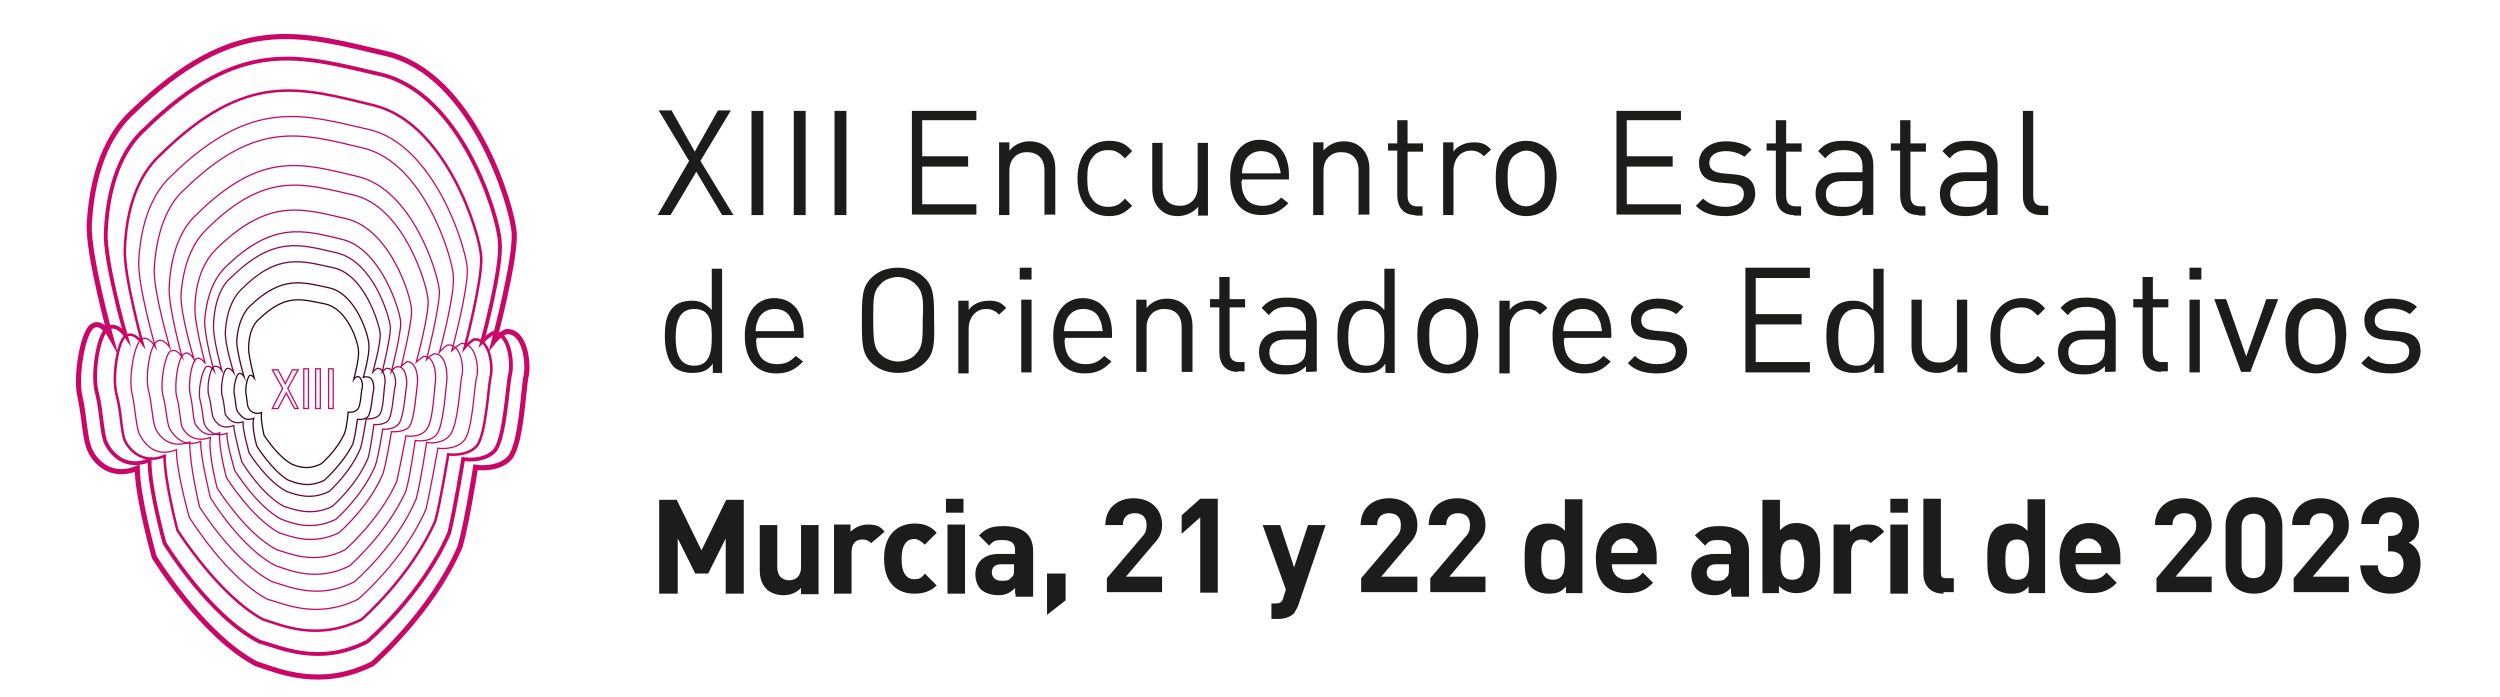 <?xml version="1.0" encoding="utf-8"?>
<!-- Generator: Adobe Illustrator 24.1.1, SVG Export Plug-In . SVG Version: 6.00 Build 0)  -->
<svg version="1.1" id="Capa_1" xmlns="http://www.w3.org/2000/svg" xmlns:xlink="http://www.w3.org/1999/xlink" x="0px" y="0px"
	 viewBox="0 0 484.7 135.1" style="enable-background:new 0 0 484.7 135.1;" xml:space="preserve">
<style type="text/css">
	.st0{fill:none;stroke:#CA0766;stroke-width:0.748;stroke-miterlimit:10;}
	.st1{fill:none;stroke:#CA0766;stroke-width:0.499;stroke-miterlimit:10;}
	.st2{fill:none;stroke:#CA0766;stroke-width:0.249;stroke-miterlimit:10;}
	.st3{fill:none;stroke:#C70765;stroke-width:0.249;stroke-miterlimit:10;}
	.st4{fill:none;stroke:#C50764;stroke-width:0.249;stroke-miterlimit:10;}
	.st5{fill:none;stroke:#C30763;stroke-width:0.249;stroke-miterlimit:10;}
	.st6{fill:none;stroke:#C00761;stroke-width:0.249;stroke-miterlimit:10;}
	.st7{fill:none;stroke:#B00759;stroke-width:0.249;stroke-miterlimit:10;}
	.st8{fill:none;stroke:#920748;stroke-width:0.249;stroke-miterlimit:10;}
	.st9{fill:none;stroke:#700535;stroke-width:0.249;stroke-miterlimit:10;}
	.st10{fill:none;stroke:#4C001E;stroke-width:0.249;stroke-miterlimit:10;}
	.st11{fill:none;stroke:#36000E;stroke-width:0.249;stroke-miterlimit:10;}
	.st12{fill:none;stroke:#CA0766;stroke-width:0.998;stroke-miterlimit:10;}
	.st13{fill:#1C1C1B;}
</style>
<g>
	<g>
		<path class="st0" d="M31.9,105.3c0,0,8.6,14.1,18.4,19.1c4.1,1.1,11.6,4.8,20.9,0c0,0,10.7-9.1,15.9-21.1
			c1.1-4.5,2.7-14.3,2.7-14.3s3.9,0.7,6.1-1.6c2-2.3,2.5-12.9,3-14.8c0.5-2,0-8.4-3.4-8c-1.1,0.7-2,1.6-2,1.6s3.9-14.3,3.4-19.3
			c-0.2-5-7.5-28.9-23.2-32.5S46.7,6.9,28,25.1c-3,2.7-7,8.4-7.5,20c-0.2,5.7,3.9,20,3.9,20s-1.8-2.7-3.6-1.4c-1.8,1.4-3,9.1-2,12.5
			c0.9,3.4,0.9,8,1.8,9.8c0.9,1.8,3.6,5.2,8.4,3.2C28.9,94.6,31.9,105.3,31.9,105.3z"/>
		<path class="st1" d="M34.4,102.8c0,0,8,12.7,16.6,17.3c3.6,1.1,10.5,4.3,19.1,0c0,0,9.5-8.2,14.3-19.1c1.1-4.1,2.5-12.9,2.5-12.9
			s3.6,0.5,5.5-1.6c1.8-2,2.3-11.6,2.7-13.4c0.5-1.8,0-7.5-3.2-7.3c-1.1,0.7-1.8,1.6-1.8,1.6s3.4-12.9,3.2-17.5s-6.8-26.1-20.9-29.5
			S47.8,13.5,31,30.1c-2.7,2.5-6.4,7.7-6.8,18.2c-0.2,5.2,3.4,18.2,3.4,18.2s-1.6-2.3-3.2-1.4c-1.6,0.9-2.7,8.2-1.8,11.4
			c0.9,3.2,0.9,7.3,1.6,8.9c0.7,1.6,3.4,4.8,7.7,3C31.9,93.3,34.4,102.8,34.4,102.8z"/>
		<path class="st2" d="M36.7,100.3c0,0,7.3,11.8,15.2,15.9c3.4,0.9,9.5,3.9,17.5,0c0,0,8.9-7.5,13.2-17.5c0.9-3.9,2.3-11.8,2.3-11.8
			s3.2,0.5,5-1.4s2-10.7,2.5-12.3c0.5-1.6,0-6.8-3-6.6c-0.9,0.5-1.8,1.4-1.8,1.4s3.2-11.8,3-15.9c-0.2-4.1-6.4-24.1-19.1-27
			S48.9,18.8,33.3,34c-2.5,2.3-5.9,7-6.4,16.6c-0.2,4.8,3.2,16.6,3.2,16.6s-1.4-2.3-2.7-1.4c-1.4,0.9-2.5,7.5-1.8,10.5
			c0.7,3,0.7,6.6,1.6,8.2c0.9,1.6,3,4.3,7,2.7C34.2,91.5,36.7,100.3,36.7,100.3z"/>
		<path class="st3" d="M38.7,98.3c0,0,6.6,10.7,14.1,14.5c3.2,0.9,8.9,3.6,15.9,0c0,0,8.2-7,12-16.1c0.9-3.4,2-10.9,2-10.9
			s3,0.5,4.5-1.4c1.6-1.8,2-9.8,2.3-11.4c0.5-1.4,0-6.4-2.7-6.1c-0.9,0.5-1.6,1.4-1.6,1.4s3-10.9,2.7-14.8
			c-0.2-3.6-5.7-22-17.5-24.8s-20.7-5.7-34.8,8.2c-2.3,2-5.2,6.6-5.7,15.2c-0.2,4.3,3,15.2,3,15.2s-1.4-2-2.5-1.1
			c-1.4,0.9-2.3,7-1.6,9.5c0.7,2.7,0.7,5.9,1.4,7.5c0.7,1.4,2.7,3.9,6.6,2.5C36.7,90.1,38.7,98.3,38.7,98.3z"/>
		<path class="st4" d="M40.8,96.5c0,0,5.9,9.8,12.7,13.2c2.7,0.9,8,3.2,14.3,0c0,0,7.3-6.4,10.9-14.5c0.9-3.2,1.8-9.8,1.8-9.8
			s2.7,0.5,4.1-1.1c1.4-1.6,1.8-8.9,2-10.2c0.2-1.4,0-5.7-2.5-5.5c-0.9,0.5-1.4,1.1-1.4,1.1s2.5-9.8,2.5-13.2
			c-0.2-3.4-5.2-19.8-15.9-22.3S50.8,29,38,41.7c-2,1.8-4.8,5.9-5.2,13.9c-0.2,3.9,2.5,13.6,2.5,13.6s-1.1-1.8-2.3-1.1
			c-1.1,0.9-2,6.4-1.4,8.6c0.7,2.5,0.7,5.5,1.4,6.6s2.5,3.6,5.9,2.3C38.9,89,40.8,96.5,40.8,96.5z"/>
		<path class="st5" d="M42.1,94.6c0,0,5.5,8.9,11.6,12c2.5,0.7,7.3,3,13.2,0c0,0,6.6-5.7,10-13.2c0.7-3,1.8-8.9,1.8-8.9
			s2.5,0.5,3.9-1.1c1.4-1.4,1.6-8.2,1.8-9.3c0.2-1.1,0-5.2-2.3-5c-0.7,0.5-1.4,1.1-1.4,1.1s2.5-9.1,2.3-12
			c-0.2-3.2-4.8-18.2-14.5-20.4s-17-4.8-28.6,6.8c-1.8,1.8-4.3,5.5-4.8,12.5c-0.2,3.6,2.5,12.5,2.5,12.5s-1.1-1.8-2-0.9
			c-1.1,0.7-1.8,5.7-1.4,8c0.7,2.3,0.7,5,1.1,6.1c0.5,1.1,2.3,3.2,5.5,2C40.3,87.8,42.1,94.6,42.1,94.6z"/>
		<path class="st6" d="M43.9,92.6c0,0,4.8,7.7,10.2,10.7c2.3,0.7,6.4,2.5,11.6,0c0,0,5.9-5,8.6-11.6c0.7-2.5,1.6-8,1.6-8
			s2.3,0.2,3.4-0.9c1.1-1.4,1.4-7,1.6-8.2c0.2-1.1,0-4.5-2-4.5c-0.7,0.5-1.1,0.9-1.1,0.9s2-8,2-10.7s-4.1-15.9-12.7-17.9
			c-8.6-2-15-4.1-25.2,5.9c-1.6,1.6-3.9,4.8-4.1,11.1c-0.2,3.2,2,11.1,2,11.1S38.9,69,38,69.6c-0.9,0.7-1.6,5-1.1,7
			c0.5,2,0.5,4.3,0.9,5.5c0.5,0.9,2,3,4.8,1.8C42.3,86.7,43.9,92.6,43.9,92.6z"/>
		<path class="st7" d="M45.5,91.2c0,0,4.3,7,9.1,9.5c2,0.7,5.7,2.3,10.5,0c0,0,5.2-4.5,7.7-10.5c0.7-2.3,1.4-7,1.4-7s2,0.2,3-0.9
			c1.1-1.1,1.4-6.4,1.6-7.3c0.2-0.9,0-4.1-1.8-3.9c-0.7,0.2-1.1,0.9-1.1,0.9s1.8-7,1.8-9.5c-0.2-2.5-3.9-14.3-11.4-16.1
			s-13.4-3.6-22.7,5.5c-1.4,1.4-3.4,4.3-3.9,10c-0.2,3,1.8,10,1.8,10s-0.9-1.4-1.6-0.7s-1.6,4.5-1.1,6.4c0.5,1.8,0.5,3.9,0.9,4.8
			c0.5,0.9,1.8,2.5,4.3,1.6C43.9,85.8,45.5,91.2,45.5,91.2z"/>
		<path class="st8" d="M46.9,89.6c0,0,3.9,6.4,8.2,8.6c1.8,0.5,5.2,2,9.3,0c0,0,4.8-4.1,7-9.5c0.5-2,1.1-6.4,1.1-6.4
			s1.8,0.2,2.7-0.7c0.9-0.9,1.1-5.7,1.4-6.6s0-3.6-1.6-3.6c-0.5,0.2-0.9,0.7-0.9,0.7s1.6-6.4,1.6-8.6c-0.2-2.3-3.4-12.9-10.5-14.5
			c-7-1.6-12-3.4-20.4,4.8c-1.4,1.1-3.2,3.9-3.4,9.1c-0.2,2.5,1.6,8.9,1.6,8.9s-0.7-1.1-1.6-0.7c-0.7,0.5-1.4,4.1-0.9,5.7
			c0.5,1.6,0.5,3.6,0.9,4.3c0.5,0.9,1.6,2.3,3.9,1.4C45.5,84.6,46.9,89.6,46.9,89.6z"/>
		<path class="st9" d="M48.3,87.8c0,0,3.4,5.5,7.3,7.5c1.6,0.5,4.5,1.8,8.2,0c0,0,4.1-3.6,6.1-8.4c0.5-1.8,1.1-5.7,1.1-5.7
			s1.6,0.2,2.5-0.7c0.9-0.9,0.9-5,1.1-5.9c0.2-0.7,0-3.2-1.4-3.2c-0.5,0.2-0.9,0.7-0.9,0.7s1.6-5.7,1.4-7.5
			c-0.2-1.8-3-11.4-9.1-12.7s-10.7-3-17.9,4.3c-1.1,1.1-2.7,3.4-3,8c-0.2,2.3,1.6,8,1.6,8s-0.7-1.1-1.4-0.7c-0.7,0.5-1.1,3.6-0.9,5
			c0.5,1.4,0.5,3.2,0.7,3.9c0.5,0.7,1.4,2,3.4,1.4C47.1,83.7,48.3,87.8,48.3,87.8z"/>
		<path class="st10" d="M49.8,86.5c0,0,3,4.8,6.1,6.6c1.4,0.5,3.9,1.6,7,0c0,0,3.6-3.2,5.5-7c0.5-1.6,0.9-4.8,0.9-4.8s1.4,0.2,2-0.5
			c0.7-0.7,0.9-4.3,1.1-5c0.2-0.7,0-2.7-1.1-2.7c-0.7-0.2-0.9,0.2-0.9,0.2s1.4-4.8,1.1-6.6c0-1.6-2.5-9.8-7.7-10.9
			c-5.2-1.1-9.1-2.5-15.4,3.6c-0.9,0.9-2.3,3-2.5,6.8c0,2,1.4,6.8,1.4,6.8s-0.5-0.9-1.1-0.5c-0.5,0.5-1.1,3.2-0.7,4.3
			c0.2,1.1,0.2,2.7,0.7,3.2c0.5,0.5,1.1,1.8,3,1.1C48.7,82.8,49.8,86.5,49.8,86.5z"/>
		<path class="st11" d="M51.2,84.4c0,0,2.5,3.9,5.2,5.5c1.1,0.5,3.2,1.4,5.9,0c0,0,3-2.5,4.5-5.9c0.5-1.4,0.7-4.1,0.7-4.1
			s1.1,0.2,1.8-0.5s0.7-3.6,0.9-4.1c0.2-0.5,0-2.3-0.9-2.3c-0.5,0.2-0.7,0.5-0.7,0.5s1.1-4.1,0.9-5.5c0-1.4-2-8.2-6.6-9.1
			s-7.5-2-12.7,3c-0.9,0.7-2,2.5-2,5.7c0,1.6,1.1,5.7,1.1,5.7s-0.5-0.7-0.9-0.5c-0.5,0.5-0.9,2.5-0.7,3.6c0.2,0.9,0.2,2.3,0.5,2.7
			c0.2,0.5,1.1,1.4,2.5,0.9C50.5,81.5,51.2,84.4,51.2,84.4z"/>
		<path class="st12" d="M29.9,108c0,0,9.3,15.2,19.8,20.7c4.3,1.4,12.5,5,22.5,0c0,0,11.4-9.8,17-22.7c1.4-5,3-15.4,3-15.4
			s4.3,0.7,6.6-1.8c2.3-2.5,2.7-13.9,3.2-15.9c0.5-2,0-8.9-3.9-8.6c-1.4,0.7-2.3,1.8-2.3,1.8s4.1-15.4,3.9-20.7
			c-0.2-5.2-8-31.1-24.8-35S45.8,2.2,25.5,21.9c-3.2,3-7.5,9.1-8.2,21.6c-0.2,6.1,4.1,21.6,4.1,21.6s-1.8-3.2-3.6-1.8
			s-3.2,9.8-2.3,13.6c0.9,3.9,0.9,8.4,2,10.5c0.9,2,3.9,5.5,9.1,3.4C26.7,96.7,29.9,108,29.9,108z"/>
		<g>
			<path class="st2" d="M57.1,79.2l-1.6-3l-1.6,3h-1.1l2-3.9l-2-3.6h1.1l1.4,2.7l1.4-2.7h1.1l-2,3.6l2,3.9H57.1z"/>
			<path class="st2" d="M58.9,71.5h0.9v7.7h-0.9V71.5z"/>
			<path class="st2" d="M61.2,71.5h0.9v7.7h-0.9V71.5z"/>
			<path class="st2" d="M63.7,71.5h0.9v7.7h-0.9V71.5z"/>
		</g>
	</g>
	<g>
		<g>
			<path class="st13" d="M140,41.7l-5-8.4l-5,8.4h-2.5l6.1-10.5l-5.9-9.8h2.5l4.5,8l4.5-8h2.5l-5.9,9.8l6.4,10.5H140z"/>
			<path class="st13" d="M145.7,41.7V21.5h2.3v20.2H145.7z"/>
			<path class="st13" d="M153.9,41.7V21.5h2.3v20.2H153.9z"/>
			<path class="st13" d="M161.8,41.7V21.5h2.3v20.2H161.8z"/>
			<path class="st13" d="M176.8,41.7V21.5h12.5v1.8h-10.5v7h8.9v2h-8.9v7.3h10.5v2H176.8z"/>
			<path class="st13" d="M202.5,41.7v-8.6c0-2.5-1.4-3.6-3.4-3.6c-2,0-3.4,1.4-3.4,3.6v8.6h-2V27.6h2v1.6c0.9-1.1,2.3-1.8,3.9-1.8
				c1.6,0,2.7,0.5,3.6,1.4c0.9,0.9,1.4,2.3,1.4,3.9v8.9h-2V41.7z"/>
			<path class="st13" d="M215,41.9c-3.6,0-6.1-2.5-6.1-7.3s2.7-7.3,6.1-7.3c2,0,3.2,0.5,4.5,2l-1.4,1.4c-1.1-1.1-1.8-1.6-3.2-1.6
				s-2.5,0.5-3.2,1.6c-0.7,0.9-0.9,2-0.9,3.9c0,1.8,0.2,3,0.9,3.9c0.7,1.1,1.8,1.6,3.2,1.6s2.3-0.5,3.2-1.6l1.4,1.4
				C218.2,41.2,217.1,41.9,215,41.9z"/>
			<path class="st13" d="M232.3,41.7v-1.6c-0.9,1.1-2.5,1.8-3.9,1.8c-1.6,0-2.7-0.5-3.6-1.4c-0.9-0.9-1.4-2.3-1.4-3.9v-8.9h2v8.6
				c0,2.5,1.4,3.6,3.4,3.6s3.4-1.4,3.4-3.6v-8.6h2v14.1h-2V41.7z"/>
			<path class="st13" d="M240.7,35.1c0,3.2,1.4,4.8,4.1,4.8c1.6,0,2.5-0.5,3.6-1.6l1.4,1.1c-1.4,1.4-2.7,2.3-5.2,2.3
				c-3.6,0-6.1-2.3-6.1-7.3c0-4.5,2.3-7.3,5.7-7.3c3.6,0,5.7,2.7,5.7,6.8v0.9h-9.1V35.1z M247.7,31.3c-0.5-1.4-1.8-2-3.2-2
				c-1.6,0-2.7,0.9-3.2,2c-0.2,0.7-0.5,1.1-0.5,2.3h7.5C248.2,32.6,247.9,32.2,247.7,31.3z"/>
			<path class="st13" d="M263.4,41.7v-8.6c0-2.5-1.4-3.6-3.4-3.6s-3.4,1.4-3.4,3.6v8.6h-2V27.6h2v1.6c0.9-1.1,2.3-1.8,3.9-1.8
				c1.6,0,2.7,0.5,3.6,1.4c0.9,0.9,1.4,2.3,1.4,3.9v8.9h-2V41.7z"/>
			<path class="st13" d="M274.5,41.7c-2.5,0-3.6-1.6-3.6-3.9v-8.6h-1.8v-1.4h1.8v-4.5h2v4.5h3v1.6h-3v8.6c0,1.4,0.7,2,1.8,2h1.1v1.8
				h-1.4V41.7z"/>
			<path class="st13" d="M287.7,30.3c-0.7-0.7-1.4-1.1-2.5-1.1c-2,0-3.4,1.6-3.4,3.9v8.6h-2V27.6h2v1.8c0.7-1.1,2.3-1.8,3.9-1.8
				c1.4,0,2.3,0.2,3.4,1.4L287.7,30.3z"/>
			<path class="st13" d="M300,40.3c-0.9,0.9-2.3,1.6-4.1,1.6c-1.8,0-3-0.7-4.1-1.6c-1.4-1.4-1.8-3.4-1.8-5.7s0.2-4.1,1.8-5.7
				c0.9-0.9,2.3-1.6,4.1-1.6c1.8,0,3,0.7,4.1,1.6c1.4,1.4,1.8,3.4,1.8,5.7C301.6,36.9,301.3,38.7,300,40.3z M298.4,30.3
				c-0.7-0.7-1.6-1.1-2.5-1.1s-1.8,0.5-2.5,1.1c-1.1,1.1-1.1,2.7-1.1,4.3s0.2,3.4,1.1,4.3c0.7,0.7,1.6,1.1,2.5,1.1s1.8-0.5,2.5-1.1
				c1.1-1.1,1.1-2.7,1.1-4.3C299.5,33.1,299.5,31.5,298.4,30.3z"/>
			<path class="st13" d="M313.4,41.7V21.5h12.5v1.8h-10.5v7h8.9v2h-8.9v7.3h10.5v2H313.4z"/>
			<path class="st13" d="M334.5,41.9c-2.3,0-4.3-0.5-5.7-2l1.4-1.4c1.1,1.1,2.7,1.6,4.3,1.6c2.3,0,3.6-0.9,3.6-2.5
				c0-1.1-0.7-1.8-2.3-2l-2.3-0.2c-2.7-0.2-4.1-1.4-4.1-3.9c0-2.5,2.3-4.1,5.2-4.1c2,0,3.9,0.5,5,1.6l-1.4,1.4
				c-0.9-0.7-2.3-1.1-3.6-1.1c-2,0-3.2,0.9-3.2,2.3c0,1.1,0.7,1.8,2.5,2l2.3,0.2c2.5,0.2,4.1,1.1,4.1,3.9
				C340.2,40.3,337.9,41.9,334.5,41.9z"/>
			<path class="st13" d="M347.9,41.7c-2.5,0-3.6-1.6-3.6-3.9v-8.6h-1.8v-1.4h1.8v-4.5h2v4.5h3v1.6h-3v8.6c0,1.4,0.7,2,1.8,2h1.1v1.8
				h-1.4V41.7z"/>
			<path class="st13" d="M361.1,41.7v-1.4c-1.1,1.1-2.3,1.6-4.1,1.6c-2,0-3.2-0.5-3.9-1.4c-0.7-0.7-1.1-1.8-1.1-3
				c0-2.5,1.8-4.1,4.8-4.1h4.3v-1.1c0-2-1.1-3.2-3.6-3.2c-1.8,0-2.7,0.5-3.6,1.6l-1.4-1.4c1.4-1.6,2.7-2,5-2c3.9,0,5.7,1.6,5.7,4.8
				v9.5C363.1,41.7,361.1,41.7,361.1,41.7z M361.1,35.1h-3.9c-2,0-3.2,0.9-3.2,2.5c0,1.6,0.9,2.5,3.2,2.5c1.1,0,2.3,0,3.2-0.9
				c0.5-0.5,0.7-1.4,0.7-2.5V35.1z"/>
			<path class="st13" d="M372,41.7c-2.5,0-3.6-1.6-3.6-3.9v-8.6h-1.8v-1.4h1.8v-4.5h2v4.5h3v1.6h-3v8.6c0,1.4,0.7,2,1.8,2h1.1v1.8
				H372V41.7z"/>
			<path class="st13" d="M385.2,41.7v-1.4c-1.1,1.1-2.3,1.6-4.1,1.6c-2,0-3.2-0.5-3.9-1.4c-0.7-0.7-1.1-1.8-1.1-3
				c0-2.5,1.8-4.1,4.8-4.1h4.3v-1.1c0-2-1.1-3.2-3.6-3.2c-1.8,0-2.7,0.5-3.6,1.6l-1.4-1.4c1.4-1.6,2.7-2,5-2c3.9,0,5.7,1.6,5.7,4.8
				v9.5C387.2,41.7,385.2,41.7,385.2,41.7z M385.2,35.1h-3.9c-2,0-3.2,0.9-3.2,2.5c0,1.6,0.9,2.5,3.2,2.5c1.1,0,2.3,0,3.2-0.9
				c0.5-0.5,0.7-1.4,0.7-2.5V35.1z"/>
			<path class="st13" d="M395.8,41.7c-2.5,0-3.6-1.6-3.6-3.6V21.5h2v16.4c0,1.4,0.5,2,1.8,2h1.1v1.8
				C397.2,41.7,395.8,41.7,395.8,41.7z"/>
			<path class="st13" d="M138.2,72.1v-1.6c-1.1,1.6-2.5,1.8-4.1,1.8c-1.4,0-2.7-0.5-3.4-1.1c-1.4-1.4-1.8-3.9-1.8-5.9
				c0-2.3,0.2-4.5,1.8-5.9c0.7-0.7,2-1.1,3.4-1.1c1.6,0,2.7,0.5,3.9,1.8v-8h2v20.2h-1.8V72.1z M134.6,59.9c-3,0-3.6,2.7-3.6,5.5
				c0,2.7,0.5,5.5,3.6,5.5c3,0,3.4-2.7,3.4-5.5C138,62.6,137.8,59.9,134.6,59.9z"/>
			<path class="st13" d="M146.6,65.8c0,3.2,1.4,4.8,4.1,4.8c1.6,0,2.5-0.5,3.6-1.6l1.4,1.1c-1.4,1.4-2.7,2.3-5.2,2.3
				c-3.6,0-6.1-2.3-6.1-7.3c0-4.5,2.3-7.3,5.7-7.3c3.6,0,5.7,2.7,5.7,6.8v0.9h-9.1V65.8z M153.4,61.9c-0.5-1.4-1.8-2-3.2-2
				c-1.6,0-2.7,0.9-3.2,2c-0.2,0.7-0.5,1.1-0.5,2.3h7.5C153.9,63.1,153.9,62.6,153.4,61.9z"/>
			<path class="st13" d="M179.3,70.3c-1.4,1.4-3.2,2-5.2,2c-2,0-3.9-0.7-5.2-2c-1.8-1.8-1.8-3.9-1.8-8.2s0-6.4,1.8-8.2
				c1.4-1.4,3.2-2,5.2-2c2,0,3.9,0.7,5.2,2c1.8,1.8,1.8,3.9,1.8,8.2C181.2,66.5,181.2,68.5,179.3,70.3z M177.5,55.1
				c-0.9-0.9-2.3-1.4-3.4-1.4s-2.7,0.5-3.4,1.4c-1.4,1.4-1.4,2.7-1.4,6.8c0,4.3,0.2,5.7,1.4,6.8c0.9,0.9,2.3,1.4,3.4,1.4
				s2.7-0.5,3.4-1.4c1.4-1.4,1.4-2.7,1.4-6.8C179.1,57.8,178.9,56.5,177.5,55.1z"/>
			<path class="st13" d="M193.7,61c-0.7-0.7-1.4-1.1-2.5-1.1c-2,0-3.4,1.6-3.4,3.9v8.6h-2V58.3h2v1.8c0.7-1.1,2.3-1.8,3.9-1.8
				c1.4,0,2.3,0.2,3.4,1.4L193.7,61z"/>
			<path class="st13" d="M197.7,54.2v-2.3h2.3v2.3H197.7z M198,72.1V58.1h2v14.1H198z"/>
			<path class="st13" d="M206.4,65.8c0,3.2,1.4,4.8,4.1,4.8c1.6,0,2.5-0.5,3.6-1.6l1.4,1.1c-1.4,1.4-2.7,2.3-5.2,2.3
				c-3.6,0-6.1-2.3-6.1-7.3c0-4.5,2.3-7.3,5.7-7.3c3.6,0,5.7,2.7,5.7,6.8v0.9h-9.1V65.8z M213.2,61.9c-0.5-1.4-1.8-2-3.2-2
				c-1.6,0-2.7,0.9-3.2,2c-0.2,0.7-0.5,1.1-0.5,2.3h7.5C213.6,63.1,213.6,62.6,213.2,61.9z"/>
			<path class="st13" d="M229.1,72.1v-8.6c0-2.5-1.4-3.6-3.4-3.6s-3.4,1.4-3.4,3.6v8.6h-2V58.1h2v1.6c0.9-1.1,2.3-1.8,3.9-1.8
				s2.7,0.5,3.6,1.4c0.9,0.9,1.4,2.3,1.4,3.9v8.9h-2V72.1z"/>
			<path class="st13" d="M240,72.1c-2.5,0-3.6-1.6-3.6-3.9v-8.6h-1.8v-1.6h1.8v-4.3h2v4.3h3v1.6h-3v8.6c0,1.4,0.7,2,1.8,2h1.1v1.8
				H240z"/>
			<path class="st13" d="M253.2,72.1V71c-1.1,1.1-2.3,1.6-4.1,1.6c-2,0-3.2-0.5-3.9-1.4c-0.7-0.7-1.1-1.8-1.1-3
				c0-2.5,1.8-4.1,4.8-4.1h4.3v-1.4c0-2-1.1-3.2-3.6-3.2c-1.8,0-2.7,0.5-3.6,1.6l-1.4-1.4c1.4-1.6,2.7-2,5-2c3.9,0,5.7,1.6,5.7,4.8
				v9.5C255.2,72.1,253.2,72.1,253.2,72.1z M253.2,65.8h-3.9c-2,0-3.2,0.9-3.2,2.5c0,1.6,0.9,2.5,3.2,2.5c1.1,0,2.3,0,3.2-0.9
				c0.5-0.5,0.7-1.4,0.7-2.5C253.2,67.4,253.2,65.8,253.2,65.8z"/>
			<path class="st13" d="M268.6,72.1v-1.6c-1.1,1.6-2.5,1.8-4.1,1.8c-1.4,0-2.7-0.5-3.4-1.1c-1.4-1.4-1.8-3.9-1.8-5.9
				c0-2.3,0.2-4.5,1.8-5.9c0.7-0.7,2-1.1,3.4-1.1c1.6,0,2.7,0.5,3.9,1.8v-8h2v20.2h-1.8V72.1z M265,59.9c-3,0-3.6,2.7-3.6,5.5
				c0,2.7,0.5,5.5,3.6,5.5c3,0,3.4-2.7,3.4-5.5C268.4,62.6,268.2,59.9,265,59.9z"/>
			<path class="st13" d="M284.8,70.8c-0.9,0.9-2.3,1.6-4.1,1.6c-1.8,0-3-0.7-4.1-1.6c-1.4-1.4-1.8-3.4-1.8-5.7
				c0-2.3,0.2-4.1,1.8-5.7c0.9-0.9,2.3-1.6,4.1-1.6c1.8,0,3,0.7,4.1,1.6c1.4,1.4,1.8,3.4,1.8,5.7C286.3,67.4,286.1,69.4,284.8,70.8z
				 M283.2,61c-0.7-0.7-1.6-1.1-2.5-1.1c-0.9,0-1.8,0.5-2.5,1.1c-1.1,1.1-1.1,2.7-1.1,4.3c0,1.6,0.2,3.4,1.1,4.3
				c0.7,0.7,1.6,1.1,2.5,1.1c0.9,0,1.8-0.5,2.5-1.1c1.1-1.1,1.1-2.7,1.1-4.3C284.3,63.7,284.3,61.9,283.2,61z"/>
			<path class="st13" d="M298.6,61c-0.7-0.7-1.4-1.1-2.5-1.1c-2,0-3.4,1.6-3.4,3.9v8.6h-2V58.3h2v1.8c0.7-1.1,2.3-1.8,3.9-1.8
				c1.4,0,2.3,0.2,3.4,1.4L298.6,61z"/>
			<path class="st13" d="M303.2,65.8c0,3.2,1.4,4.8,4.1,4.8c1.6,0,2.5-0.5,3.6-1.6l1.4,1.1c-1.4,1.4-2.7,2.3-5.2,2.3
				c-3.6,0-6.1-2.3-6.1-7.3c0-4.5,2.3-7.3,5.7-7.3c3.6,0,5.7,2.7,5.7,6.8v0.9h-9.1V65.8z M310,61.9c-0.5-1.4-1.8-2-3.2-2
				c-1.6,0-2.7,0.9-3.2,2c-0.2,0.7-0.5,1.1-0.5,2.3h7.5C310.4,63.1,310.4,62.6,310,61.9z"/>
			<path class="st13" d="M321.3,72.4c-2.3,0-4.3-0.5-5.7-2L317,69c1.1,1.1,2.7,1.6,4.3,1.6c2.3,0,3.6-0.9,3.6-2.5
				c0-1.1-0.7-1.8-2.3-2l-2.3-0.2c-2.7-0.2-4.1-1.4-4.1-3.9c0-2.5,2.3-4.1,5.2-4.1c2,0,3.9,0.5,5,1.6l-1.4,1.4
				c-0.9-0.7-2.3-1.1-3.6-1.1c-2,0-3.2,0.9-3.2,2.3c0,1.1,0.7,1.8,2.5,2l2.3,0.2c2.5,0.2,4.1,1.1,4.1,3.9
				C327,70.8,324.7,72.4,321.3,72.4z"/>
			<path class="st13" d="M338.4,72.1V51.9h12.5v2h-10.5v7h8.9v2h-8.9v7.3h10.5v2h-12.5V72.1z"/>
			<path class="st13" d="M363.4,72.1v-1.6c-1.1,1.6-2.5,1.8-4.1,1.8c-1.4,0-2.7-0.5-3.4-1.1c-1.4-1.4-1.8-3.9-1.8-5.9
				c0-2.3,0.2-4.5,1.8-5.9c0.7-0.7,2-1.1,3.4-1.1c1.6,0,2.7,0.5,3.9,1.8v-8h2v20.2h-1.8V72.1z M360,59.9c-3,0-3.6,2.7-3.6,5.5
				c0,2.7,0.5,5.5,3.6,5.5c3,0,3.4-2.7,3.4-5.5C363.4,62.6,362.9,59.9,360,59.9z"/>
			<path class="st13" d="M379.5,72.1v-1.6c-0.9,1.1-2.5,1.8-3.9,1.8c-1.6,0-2.7-0.5-3.6-1.4c-0.9-0.9-1.4-2.3-1.4-3.9v-8.9h2v8.6
				c0,2.5,1.4,3.6,3.4,3.6s3.4-1.4,3.4-3.6v-8.6h2v14.1h-2V72.1z"/>
			<path class="st13" d="M392,72.4c-3.6,0-6.1-2.5-6.1-7.3c0-4.8,2.7-7.3,6.1-7.3c2,0,3.2,0.5,4.5,2l-1.4,1.4
				c-1.1-1.1-1.8-1.6-3.2-1.6c-1.4,0-2.5,0.5-3.2,1.6c-0.7,0.9-0.9,2-0.9,3.9c0,1.8,0.2,3,0.9,3.9c0.7,1.1,1.8,1.6,3.2,1.6
				c1.4,0,2.3-0.5,3.2-1.6l1.4,1.4C395.2,71.9,393.8,72.4,392,72.4z"/>
			<path class="st13" d="M408.1,72.1V71c-1.1,1.1-2.3,1.6-4.1,1.6c-2,0-3.2-0.5-3.9-1.4c-0.7-0.7-1.1-1.8-1.1-3
				c0-2.5,1.8-4.1,4.8-4.1h4.3v-1.4c0-2-1.1-3.2-3.6-3.2c-1.8,0-2.7,0.5-3.6,1.6l-1.4-1.4c1.4-1.6,2.7-2,5-2c3.9,0,5.7,1.6,5.7,4.8
				v9.5C410.2,72.1,408.1,72.1,408.1,72.1z M408.1,65.8h-3.9c-2,0-3.2,0.9-3.2,2.5c0,1.6,0.9,2.5,3.2,2.5c1.1,0,2.3,0,3.2-0.9
				c0.5-0.5,0.7-1.4,0.7-2.5V65.8z"/>
			<path class="st13" d="M419,72.1c-2.5,0-3.6-1.6-3.6-3.9v-8.6h-1.8v-1.6h1.8v-4.3h2v4.3h3v1.6h-3v8.6c0,1.4,0.7,2,1.8,2h1.1v1.8
				H419z"/>
			<path class="st13" d="M424.5,54.2v-2.3h2.3v2.3H424.5z M424.5,72.1V58.1h2v14.1H424.5z"/>
			<path class="st13" d="M436.3,72.1h-1.8l-5.2-14.1h2.3l3.9,11.1l3.9-11.1h2.3L436.3,72.1z"/>
			<path class="st13" d="M453.1,70.8c-0.9,0.9-2.3,1.6-4.1,1.6c-1.8,0-3-0.7-4.1-1.6c-1.4-1.4-1.8-3.4-1.8-5.7
				c0-2.3,0.2-4.1,1.8-5.7c0.9-0.9,2.3-1.6,4.1-1.6c1.8,0,3,0.7,4.1,1.6c1.4,1.4,1.8,3.4,1.8,5.7C454.7,67.4,454.5,69.4,453.1,70.8z
				 M451.7,61c-0.7-0.7-1.6-1.1-2.5-1.1c-0.9,0-1.8,0.5-2.5,1.1c-1.1,1.1-1.1,2.7-1.1,4.3c0,1.6,0.2,3.4,1.1,4.3
				c0.7,0.7,1.6,1.1,2.5,1.1c0.9,0,1.8-0.5,2.5-1.1c1.1-1.1,1.1-2.7,1.1-4.3C452.6,63.7,452.6,61.9,451.7,61z"/>
			<path class="st13" d="M463.5,72.4c-2.3,0-4.3-0.5-5.7-2l1.4-1.4c1.1,1.1,2.7,1.6,4.3,1.6c2.3,0,3.6-0.9,3.6-2.5
				c0-1.1-0.7-1.8-2.3-2l-2.3-0.2c-2.7-0.2-4.1-1.4-4.1-3.9c0-2.5,2.3-4.1,5.2-4.1c2,0,3.9,0.5,5,1.6l-1.4,1.4
				c-0.9-0.7-2.3-1.1-3.6-1.1c-2,0-3.2,0.9-3.2,2.3c0,1.1,0.7,1.8,2.5,2l2.3,0.2c2.5,0.2,4.1,1.1,4.1,3.9
				C469.2,70.8,467,72.4,463.5,72.4z"/>
		</g>
		<g>
			<g>
				<path class="st13" d="M140.7,115.1v-10.7l-3.4,6.8h-2.5l-3.4-6.8v10.7h-3.6V96.9h3.4l4.8,9.8l4.8-9.8h3.4v18.2H140.7z"/>
				<path class="st13" d="M155.3,115.1v-1.1c-0.9,0.9-2,1.4-3.4,1.4s-2.5-0.5-3.2-1.1c-1.1-1.1-1.4-2.3-1.4-3.9v-8.6h3.4v8.2
					c0,1.8,1.1,2.5,2.3,2.5s2.3-0.7,2.3-2.5v-8.2h3.4v13.4H155.3z"/>
				<path class="st13" d="M168.9,105.3c-0.5-0.5-0.9-0.7-1.8-0.7c-1.1,0-2,0.7-2,2.5v8h-3.4v-13.4h3.2v1.4c0.7-0.7,1.8-1.4,3.4-1.4
					c1.4,0,2.3,0.2,3.2,1.4L168.9,105.3z"/>
				<path class="st13" d="M177.3,115.1c-2.7,0-5.9-1.4-5.9-6.8s3.4-6.8,5.9-6.8c1.8,0,3.2,0.5,4.3,1.8l-2.3,2.3
					c-0.7-0.7-1.4-1.1-2-1.1s-1.4,0.2-1.8,0.9c-0.5,0.7-0.7,1.6-0.7,3c0,1.4,0.2,2.3,0.7,3c0.5,0.7,1.1,0.9,1.8,0.9
					c0.9,0,1.4-0.2,2-1.1l2.3,2.3C180.5,114.6,179.1,115.1,177.3,115.1z"/>
				<path class="st13" d="M183.4,99.4v-2.7h3.4v2.7H183.4z M183.7,115.1v-13.4h3.4v13.4H183.7z"/>
				<path class="st13" d="M196.8,115.1v-1.1c-0.9,0.9-1.8,1.4-3.2,1.4c-1.6,0-2.7-0.5-3.4-1.1c-0.7-0.7-1.1-1.8-1.1-3
					c0-2,1.4-3.9,4.5-3.9h3.2v-0.7c0-1.4-0.7-2-2.5-2c-1.4,0-1.8,0.2-2.5,1.1l-2-2c1.4-1.4,2.5-1.8,4.8-1.8c3.6,0,5.7,1.6,5.7,4.8
					v8.9h-3.4V115.1z M196.8,109.4h-2.7c-1.1,0-1.8,0.5-1.8,1.6c0,0.9,0.7,1.6,1.8,1.6c0.9,0,1.6,0,2-0.7c0.5-0.2,0.5-0.9,0.5-1.6
					v-0.9H196.8z"/>
				<path class="st13" d="M203,119.2v-8h3.6v5.2L203,119.2z"/>
				<path class="st13" d="M214.6,115.1v-3l6.8-8c0.7-0.7,0.9-1.4,0.9-2.3c0-1.4-0.7-2.3-2.3-2.3c-1.1,0-2.3,0.5-2.3,2.3h-3.4
					c0-3.4,2.5-5.2,5.5-5.2c3.2,0,5.5,2,5.5,5.2c0,1.8-0.7,2.7-2,4.1l-5,5.9h7v3h-10.7V115.1z"/>
				<path class="st13" d="M232.7,115.1v-14.8l-3.6,3.2v-3.6l3.6-3.2h3.4v18.2h-3.4V115.1z"/>
				<path class="st13" d="M251.8,117.1c-0.2,0.7-0.7,1.4-0.9,1.8c-0.7,0.7-1.8,1.1-3,1.1h-1.4v-3h0.7c0.9,0,1.4-0.2,1.6-1.1l0.5-1.6
					l-4.5-12.5h3.4l2.7,8.2l2.7-8.2h3.4L251.8,117.1z"/>
				<path class="st13" d="M263.9,115.1v-3l6.8-8c0.7-0.7,0.9-1.4,0.9-2.3c0-1.4-0.7-2.3-2.3-2.3c-1.1,0-2.3,0.5-2.3,2.3h-3.2
					c0-3.4,2.5-5.2,5.5-5.2c3.2,0,5.5,2,5.5,5.2c0,1.8-0.7,2.7-2,4.1l-5,5.9h7v3h-10.9V115.1z"/>
				<path class="st13" d="M277.3,115.1v-3l6.8-8c0.7-0.7,0.9-1.4,0.9-2.3c0-1.4-0.7-2.3-2.3-2.3c-1.1,0-2.3,0.5-2.3,2.3H277
					c0-3.4,2.5-5.2,5.5-5.2c3.2,0,5.5,2,5.5,5.2c0,1.8-0.7,2.7-2,4.1l-5,5.9h7v3h-10.7V115.1z"/>
				<path class="st13" d="M303.6,115.1v-1.4c-0.9,1.1-1.8,1.4-3.4,1.4c-1.4,0-2.5-0.5-3.2-1.1c-1.4-1.4-1.4-3.6-1.4-5.7
					s0-4.3,1.4-5.7c0.7-0.7,2-1.1,3.2-1.1c1.4,0,2.3,0.5,3.2,1.4v-6.1h3.4v18.2h-3.2V115.1z M301.1,104.6c-2,0-2.3,1.6-2.3,3.9
					c0,2.3,0.2,3.9,2.3,3.9c2,0,2.3-1.6,2.3-3.9C303.4,106.2,303.2,104.6,301.1,104.6z"/>
				<path class="st13" d="M312.5,109.4c0,1.8,1.1,3,3,3c1.4,0,2.3-0.5,3-1.4l2,2c-1.4,1.4-2.7,2-5,2c-3.2,0-6.1-1.4-6.1-6.8
					c0-4.3,2.3-6.8,5.9-6.8s5.9,2.7,5.9,6.4v1.6C321.1,109.4,312.5,109.4,312.5,109.4z M317.2,105.8c-0.5-0.7-1.1-1.4-2.3-1.4
					s-1.8,0.7-2.3,1.4c-0.2,0.5-0.2,0.9-0.2,1.4h5C317.7,106.5,317.5,106.2,317.2,105.8z"/>
				<path class="st13" d="M335.6,115.1v-1.1c-0.9,0.9-1.8,1.4-3.2,1.4c-1.6,0-2.7-0.5-3.4-1.1c-0.7-0.7-1.1-1.8-1.1-3
					c0-2,1.4-3.9,4.5-3.9h3.2v-0.7c0-1.4-0.7-2-2.5-2c-1.4,0-1.8,0.2-2.5,1.1l-2-2c1.4-1.4,2.5-1.8,4.8-1.8c3.6,0,5.7,1.6,5.7,4.8
					v8.9h-3.4V115.1z M335.4,109.4h-2.7c-1.1,0-1.8,0.5-1.8,1.6c0,0.9,0.7,1.6,1.8,1.6c0.9,0,1.6,0,2-0.7c0.5-0.2,0.5-0.9,0.5-1.6
					v-0.9H335.4z"/>
				<path class="st13" d="M351.5,113.9c-0.7,0.7-2,1.1-3.2,1.1c-1.4,0-2.5-0.5-3.4-1.4v1.4h-3.2V96.9h3.4v5.9
					c0.9-0.9,1.8-1.4,3.2-1.4c1.4,0,2.5,0.5,3.2,1.1c1.4,1.4,1.4,3.6,1.4,5.7C352.9,110.3,352.9,112.6,351.5,113.9z M347.5,104.6
					c-2,0-2.3,1.6-2.3,3.9c0,2.3,0.2,3.9,2.3,3.9c2,0,2.3-1.6,2.3-3.9C349.5,106.2,349.3,104.6,347.5,104.6z"/>
				<path class="st13" d="M362.7,105.3c-0.5-0.5-0.9-0.7-1.8-0.7c-1.1,0-2,0.7-2,2.5v8h-3.4v-13.4h3.2v1.4c0.7-0.7,1.8-1.4,3.4-1.4
					c1.4,0,2.3,0.2,3.2,1.4L362.7,105.3z"/>
				<path class="st13" d="M366.5,99.4v-2.7h3.4v2.7H366.5z M366.5,115.1v-13.4h3.4v13.4H366.5z"/>
				<path class="st13" d="M376.8,115.1c-2.7,0-3.9-1.8-3.9-3.9V96.7h3.4V111c0,0.9,0.2,1.1,1.1,1.1h1.4v2.7h-2V115.1z"/>
				<path class="st13" d="M393.3,115.1v-1.4c-0.9,1.1-1.8,1.4-3.4,1.4c-1.4,0-2.5-0.5-3.2-1.1c-1.4-1.4-1.4-3.6-1.4-5.7
					s0-4.3,1.4-5.7c0.7-0.7,2-1.1,3.2-1.1c1.4,0,2.3,0.5,3.2,1.4v-6.1h3.4v18.2h-3.2V115.1z M391.1,104.6c-2,0-2.3,1.6-2.3,3.9
					c0,2.3,0.2,3.9,2.3,3.9s2.3-1.6,2.3-3.9C393.3,106.2,393.1,104.6,391.1,104.6z"/>
				<path class="st13" d="M402.4,109.4c0,1.8,1.1,3,3,3c1.4,0,2.3-0.5,3-1.4l2,2c-1.4,1.4-2.7,2-5,2c-3.2,0-6.1-1.4-6.1-6.8
					c0-4.3,2.3-6.8,5.9-6.8s5.9,2.7,5.9,6.4v1.6C411.1,109.4,402.4,109.4,402.4,109.4z M407.2,105.8c-0.5-0.7-1.1-1.4-2.3-1.4
					c-1.1,0-1.8,0.7-2.3,1.4c-0.2,0.5-0.2,0.9-0.2,1.4h5C407.4,106.5,407.4,106.2,407.2,105.8z"/>
				<path class="st13" d="M418.1,115.1v-3l6.8-8c0.7-0.7,0.9-1.4,0.9-2.3c0-1.4-0.7-2.3-2.3-2.3c-1.1,0-2.3,0.5-2.3,2.3h-3.4
					c0-3.4,2.5-5.2,5.5-5.2c3.2,0,5.5,2,5.5,5.2c0,1.8-0.7,2.7-2,4.1l-5,5.9h7v3h-10.7V115.1z"/>
				<path class="st13" d="M437,115.1c-3,0-5.5-2-5.5-5.5v-7.7c0-3.4,2.5-5.5,5.5-5.5s5.5,2,5.5,5.5v7.7
					C442.4,113.3,439.9,115.1,437,115.1z M439.2,102.1c0-1.6-0.9-2.5-2.3-2.5s-2.3,0.9-2.3,2.5v7.5c0,1.6,0.9,2.5,2.3,2.5
					s2.3-0.9,2.3-2.5V102.1z"/>
				<path class="st13" d="M444.7,115.1v-3l6.8-8c0.7-0.7,0.9-1.4,0.9-2.3c0-1.4-0.7-2.3-2.3-2.3c-1.1,0-2.3,0.5-2.3,2.3h-3.4
					c0-3.4,2.5-5.2,5.5-5.2c3.2,0,5.5,2,5.5,5.2c0,1.8-0.7,2.7-2,4.1l-5,5.9h7v3h-10.7V115.1z"/>
				<path class="st13" d="M463.5,115.1c-3,0-5.7-1.6-5.9-5.5h3.4c0,1.6,1.1,2.3,2.5,2.3s2.5-0.9,2.5-2.5s-0.9-2.5-2.5-2.5h-0.5v-3
					h0.5c1.6,0,2.3-0.9,2.3-2.3c0-1.6-1.1-2.3-2.3-2.3c-1.4,0-2.3,0.9-2.3,2.3h-3.4c0-3.2,2.5-5.2,5.7-5.2c3.2,0,5.5,2,5.5,5.2
					c0,2-0.9,3.2-2,3.6c1.4,0.7,2.3,2,2.3,4.1C469.2,113.5,466.5,115.1,463.5,115.1z"/>
			</g>
		</g>
	</g>
</g>
</svg>
